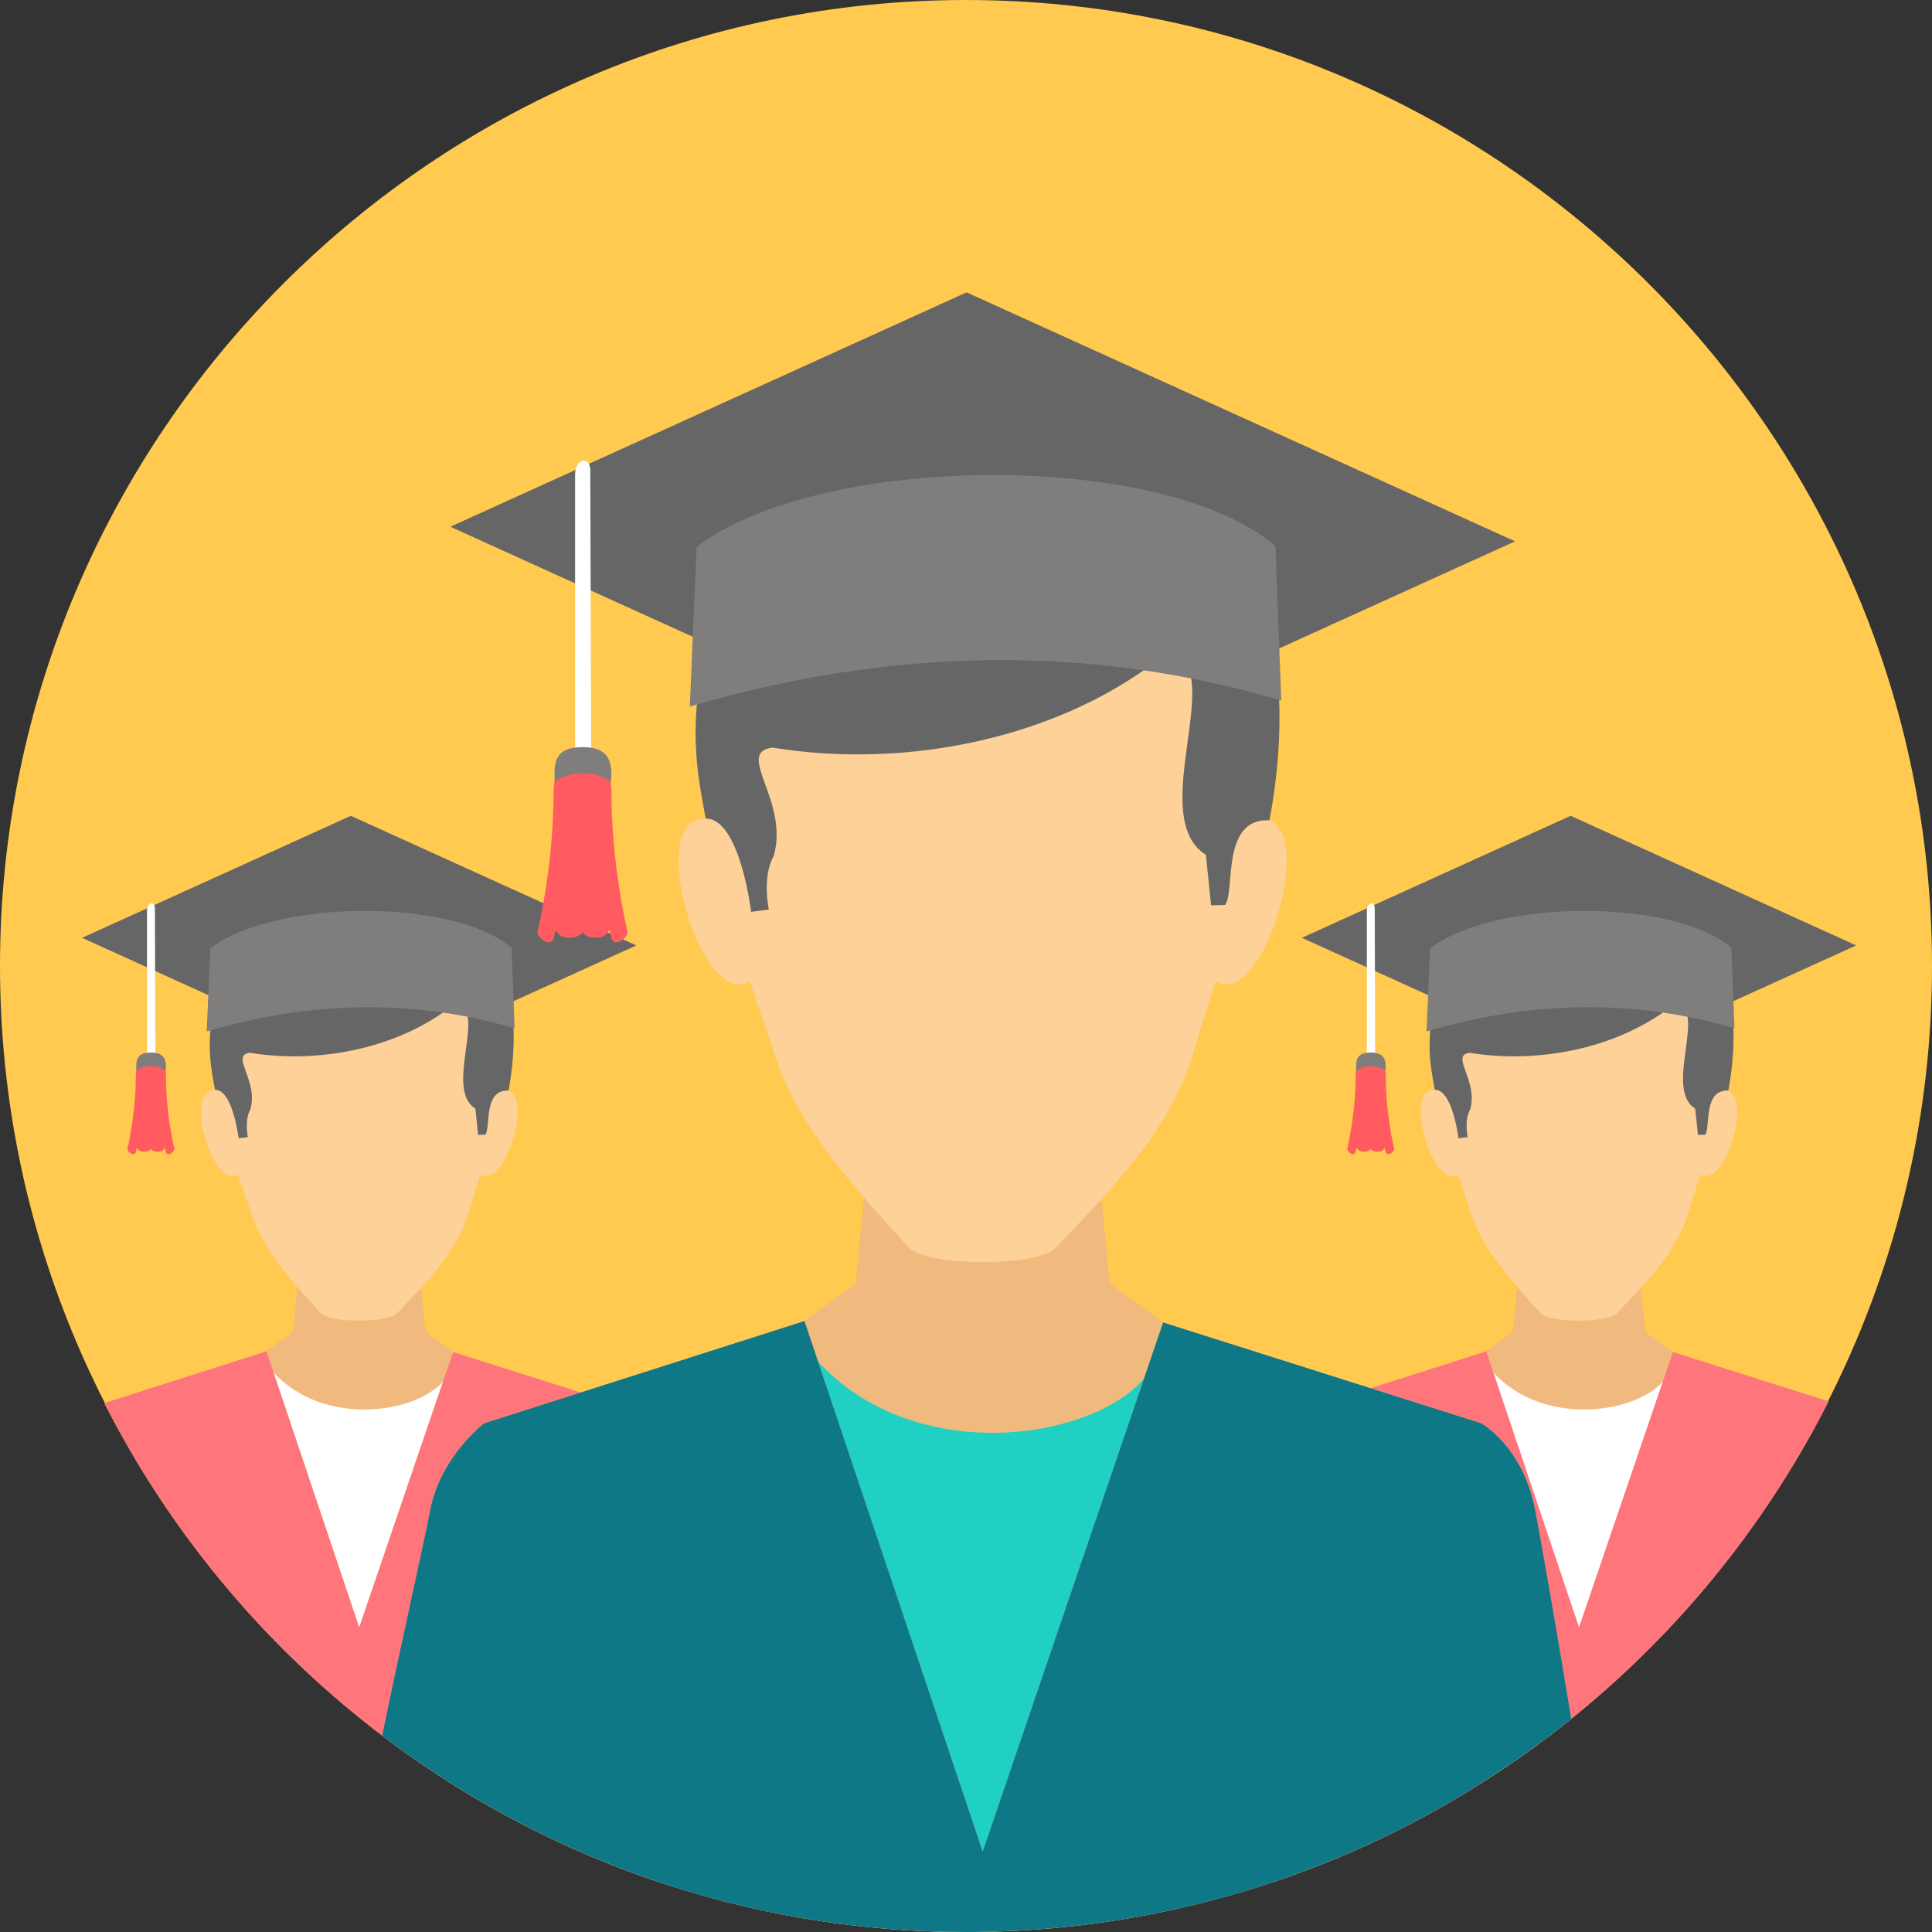 <?xml version="1.0" encoding="iso-8859-1"?>
<!-- Generator: Adobe Illustrator 19.0.0, SVG Export Plug-In . SVG Version: 6.00 Build 0)  -->
<svg version="1.1" id="Layer_1" xmlns="http://www.w3.org/2000/svg" xmlns:xlink="http://www.w3.org/1999/xlink" x="0px" y="0px"
	 viewBox="0 0 512 512" style="enable-background:new 0 0 512 512;" xml:space="preserve">
<rect x="0" y="0" width="512" height="512" fill="#333333" stroke="none"/>
<path style="fill:#FFCA4F;" d="M256,511.999c140.998,0,256-114.999,256-255.998c0-141-115.002-256-256-256
	c-140.999,0-256,115-256,256C0,397,115.001,511.999,256,511.999z"/>
<path style="fill:#666666;" d="M345.014,248.531l75.664,34.347l71.222-32.331l-75.664-34.35L345.014,248.531z"/>
<path style="fill:#F0B97D;" d="M403.384,327.49c10.05,0,20.096,0,30.145,0l2.441,25.405l7.376,5.416l41.222,13.066
	c-30.217,59.745-83.166,106.031-147.474,127.497c2.158-34.772,4.219-109.838,5.132-114.628c1.125-5.89,7.448-12.022,7.448-12.022
	l44.191-14.105l7.078-5.223L403.384,327.49L403.384,327.49z"/>
<path style="fill:#FFFFFF;" d="M440.7,366.075c-7.275,8.498-31.568,12.165-44.95-2.353l22.709,67.586L440.7,366.075z"/>
<path style="fill:#FED198;" d="M380.82,288.902c-9.452-1.675-1.396,26.558,5.509,22.348l3.707,10.883
	c3.338,9.804,11.758,18.729,18.167,25.794c2.501,2.758,17.822,2.712,20.297,0.106c7.098-7.464,15.529-15.847,18.695-25.956
	l3.39-10.828c6.917,4.206,14.958-24.022,5.509-22.348c0.655-21.977-14.885-43.299-37.636-43.398
	C395.706,245.603,380.164,266.925,380.82,288.902L380.82,288.902z"/>
<path style="fill:#FF757C;" d="M393.867,358.119l-44.191,14.105c0,0-6.325,6.132-7.448,12.021
	c-1.014,5.324-3.448,89.281-5.854,114.864c64.635-21.359,117.863-67.77,148.195-127.731l-41.222-13.066l-24.889,72.996
	L393.867,358.119z"/>
<path style="fill:#666666;" d="M445.594,249.835c2.671-0.312,12.319,8.5,13.477,18.707c1.156,10.202-1.063,20.489-1.063,20.489
	c-6.79-0.329-4.652,10.05-6.128,11.69l-1.912,0.042l-0.715-6.964c-8.455-5.299,3.335-26.234-5.12-28.072
	c-14.476,11.924-35.951,16.336-54.686,13.274c-5.26,0.699,2.391,7.347,0.172,14.994c-1.635,2.856-0.66,7.359-0.66,7.359
	l-2.446,0.304c0,0-1.549-12.91-6.263-12.857c-1.146-5.95-1.617-9.501-1.301-14.77C380.563,247.057,416.828,231.697,445.594,249.835
	L445.594,249.835z"/>
<path style="fill:#807D7D;" d="M378.987,251.314c17.159-13.068,64.548-13.325,79.856-0.117l0.806,21.32
	c-26.713-7.93-54.282-7.204-81.595,0.813L378.987,251.314z"/>
<path style="fill:#FFFFFF;" d="M364.318,240.554l0.12,37.797v1.168h-2.216v-1.168v-37.08
	C362.301,239.103,364.169,238.804,364.318,240.554z"/>
<path style="fill:#FF5B61;" d="M359.258,285.167c0,10.068-2.114,18.733-2.231,19.309c-0.119,0.579,1.917,2.476,2.309,0.579
	c0.39-1.9-0.038,0.039,1.76,0.164c1.772,0.122,2.141-0.757,2.154-0.783c0.008,0.026,0.379,0.905,2.151,0.783
	c1.799-0.125,1.37-2.064,1.761-0.164c0.392,1.898,2.426,0,2.307-0.579c-0.117-0.576-2.228-9.241-2.228-19.309
	c-0.094-3.856-1.604-5.673-3.991-6.228C360.861,279.494,359.35,281.311,359.258,285.167L359.258,285.167z"/>
<path style="fill:#807D7D;" d="M363.295,278.938c3.959,0,4.073,2.512,3.872,4.839c-0.874-0.756-2.281-1.248-3.872-1.248
	c-1.59,0-2.997,0.493-3.872,1.248C359.285,281.075,359.338,278.938,363.295,278.938z"/>
<path style="fill:#666666;" d="M21.749,248.531l75.662,34.347l71.224-32.331l-75.665-34.35L21.749,248.531L21.749,248.531z"/>
<path style="fill:#F0B97D;" d="M80.12,327.49c10.048,0,20.096,0,30.143,0l2.444,25.405l7.376,5.416l43.893,13.913
	c0,0,5.755,3.167,7.447,12.022c0.739,3.882,2.311,81.595,3.954,114.781C111.013,477.689,57.982,431.5,27.651,371.829l42.952-13.71
	l7.076-5.223L80.12,327.49z"/>
<path style="fill:#FFFFFF;" d="M117.434,366.075c-7.273,8.498-31.566,12.165-44.948-2.353l22.707,67.586L117.434,366.075
	L117.434,366.075z"/>
<path style="fill:#FED198;" d="M57.553,288.902c-9.452-1.675-1.395,26.558,5.511,22.348l3.707,10.883
	c3.338,9.804,11.757,18.729,18.166,25.794c2.501,2.758,17.824,2.712,20.299,0.106c7.096-7.464,15.527-15.847,18.693-25.956
	l3.392-10.828c6.914,4.206,14.956-24.022,5.509-22.348c0.655-21.977-14.885-43.299-37.637-43.398
	C72.44,245.603,56.898,266.925,57.553,288.902L57.553,288.902z"/>
<path style="fill:#FF757C;" d="M70.603,358.119l-42.952,13.71c30.426,59.864,83.703,106.146,148.339,127.398
	c-1.851-21.695-3.735-110.618-4.567-114.982c-1.693-8.854-7.447-12.021-7.447-12.021l-43.893-13.913l-24.89,72.996L70.603,358.119
	L70.603,358.119z"/>
<path style="fill:#666666;" d="M122.33,249.835c2.67-0.312,12.319,8.5,13.474,18.707c1.157,10.202-1.062,20.489-1.062,20.489
	c-6.788-0.329-4.652,10.05-6.13,11.69l-1.912,0.042l-0.713-6.964c-8.455-5.299,3.335-26.234-5.123-28.072
	c-14.474,11.924-35.951,16.336-54.686,13.274c-5.26,0.699,2.393,7.347,0.172,14.994c-1.634,2.856-0.658,7.359-0.658,7.359
	l-2.446,0.304c0,0-1.55-12.91-6.265-12.857c-1.144-5.95-1.617-9.501-1.299-14.77C57.296,247.057,93.562,231.697,122.33,249.835
	L122.33,249.835z"/>
<path style="fill:#807D7D;" d="M55.722,251.314c17.159-13.068,64.549-13.325,79.855-0.117l0.807,21.32
	c-26.714-7.93-54.281-7.204-81.596,0.813L55.722,251.314z"/>
<path style="fill:#FFFFFF;" d="M41.053,240.554l0.119,37.797v1.168h-2.215v-1.168v-37.08
	C39.034,239.103,40.904,238.804,41.053,240.554L41.053,240.554z"/>
<path style="fill:#FF5B61;" d="M35.992,285.167c0,10.068-2.112,18.733-2.229,19.309c-0.119,0.579,1.914,2.476,2.307,0.579
	c0.39-1.9-0.038,0.039,1.76,0.164c1.774,0.122,2.143-0.757,2.154-0.783c0.011,0.026,0.382,0.905,2.151,0.783
	c1.799-0.125,1.37-2.064,1.761-0.164c0.392,1.898,2.426,0,2.309-0.579c-0.118-0.576-2.23-9.241-2.23-19.309
	c-0.093-3.856-1.604-5.673-3.991-6.228C37.595,279.494,36.085,281.311,35.992,285.167L35.992,285.167z"/>
<path style="fill:#807D7D;" d="M40.031,278.938c3.957,0,4.07,2.512,3.871,4.839c-0.872-0.756-2.281-1.248-3.871-1.248
	c-1.59,0-3,0.493-3.872,1.248C36.019,281.075,36.074,278.938,40.031,278.938z"/>
<path style="fill:#666666;" d="M119.349,139.588l145.341,65.979l136.81-62.106L256.158,77.482L119.349,139.588L119.349,139.588z"/>
<path style="fill:#F0B97D;" d="M231.47,291.261c19.303,0,38.603,0,57.905,0l4.691,48.801l14.17,10.402l84.313,26.726
	c0,0,11.056,6.081,14.306,23.09c1.711,8.986,5.744,32.065,9.537,55.227c-43.889,35.329-99.666,56.49-160.394,56.49
	c-58.14,0-111.74-19.395-154.719-52.049c5.071-24.679,11.126-51.338,12.715-59.668c2.728-14.299,14.304-23.09,14.304-23.09
	l84.891-27.096l13.595-10.03L231.47,291.261L231.47,291.261z"/>
<path style="fill:#20D0C2;" d="M303.149,365.376c-13.974,16.324-60.637,23.371-86.342-4.517l43.617,129.823L303.149,365.376
	L303.149,365.376z"/>
<path style="fill:#FED198;" d="M188.126,217.139c-18.16-3.222-2.678,51.013,10.583,42.928l7.121,20.902
	c6.412,18.833,22.584,35.978,34.894,49.551c4.806,5.296,34.238,5.207,38.993,0.202c13.632-14.335,29.826-30.436,35.907-49.857
	l6.515-20.797c13.282,8.077,28.731-46.144,10.584-42.928c1.258-42.216-28.595-83.175-72.298-83.361
	C216.72,133.964,186.866,174.923,188.126,217.139L188.126,217.139z"/>
<path style="fill:#0E7886;" d="M213.19,350.095l-84.891,27.096c0,0-11.577,8.791-14.304,23.089
	c-1.589,8.328-7.644,34.99-12.715,59.669c42.978,32.654,96.578,52.049,154.719,52.049c60.729,0,116.506-21.161,160.394-56.491
	c-3.792-23.161-7.825-46.242-9.537-55.227c-3.251-17.008-14.306-23.089-14.306-23.089l-84.313-26.727l-47.812,140.219
	L213.19,350.095z"/>
<path style="fill:#666666;" d="M312.552,142.091c5.13-0.595,23.661,16.33,25.884,35.933c2.223,19.603-2.042,39.363-2.042,39.363
	c-13.038-0.635-8.935,19.3-11.775,22.45l-3.671,0.084l-1.371-13.38c-16.243-10.177,6.405-50.392-9.841-53.921
	c-27.803,22.904-69.054,31.379-105.043,25.497c-10.102,1.346,4.594,14.114,0.329,28.801c-3.139,5.485-1.264,14.133-1.264,14.133
	l-4.701,0.587c0,0-2.972-24.798-12.03-24.698c-2.199-11.429-3.106-18.246-2.499-28.369
	C187.634,136.755,257.292,107.251,312.552,142.091L312.552,142.091z"/>
<path style="fill:#807D7D;" d="M184.605,144.937c32.959-25.104,123.99-25.597,153.396-0.225l1.548,40.951
	c-51.313-15.23-104.27-13.84-156.737,1.563L184.605,144.937z"/>
<path style="fill:#FFFFFF;" d="M156.428,124.265l0.232,72.6v2.248h-4.254v-2.248v-71.222
	C152.55,121.479,156.143,120.909,156.428,124.265L156.428,124.265z"/>
<path style="fill:#FF5B61;" d="M146.706,209.962c0,19.339-4.057,35.981-4.285,37.09c-0.224,1.11,3.684,4.755,4.434,1.11
	c0.753-3.648-0.073,0.078,3.384,0.315c3.401,0.235,4.111-1.451,4.134-1.505c0.021,0.054,0.733,1.74,4.131,1.505
	c3.456-0.237,2.632-3.963,3.383-0.315c0.756,3.645,4.661,0,4.434-1.11c-0.224-1.109-4.282-17.752-4.282-37.09
	c-0.18-7.404-3.081-10.896-7.666-11.963C149.786,199.065,146.884,202.558,146.706,209.962z"/>
<path style="fill:#807D7D;" d="M154.465,197.999c7.601,0,7.822,4.826,7.437,9.296c-1.675-1.455-4.383-2.4-7.437-2.4
	c-3.056,0-5.763,0.945-7.439,2.4C146.758,202.104,146.863,197.999,154.465,197.999z"/>
<g>
</g>
<g>
</g>
<g>
</g>
<g>
</g>
<g>
</g>
<g>
</g>
<g>
</g>
<g>
</g>
<g>
</g>
<g>
</g>
<g>
</g>
<g>
</g>
<g>
</g>
<g>
</g>
<g>
</g>
</svg>
